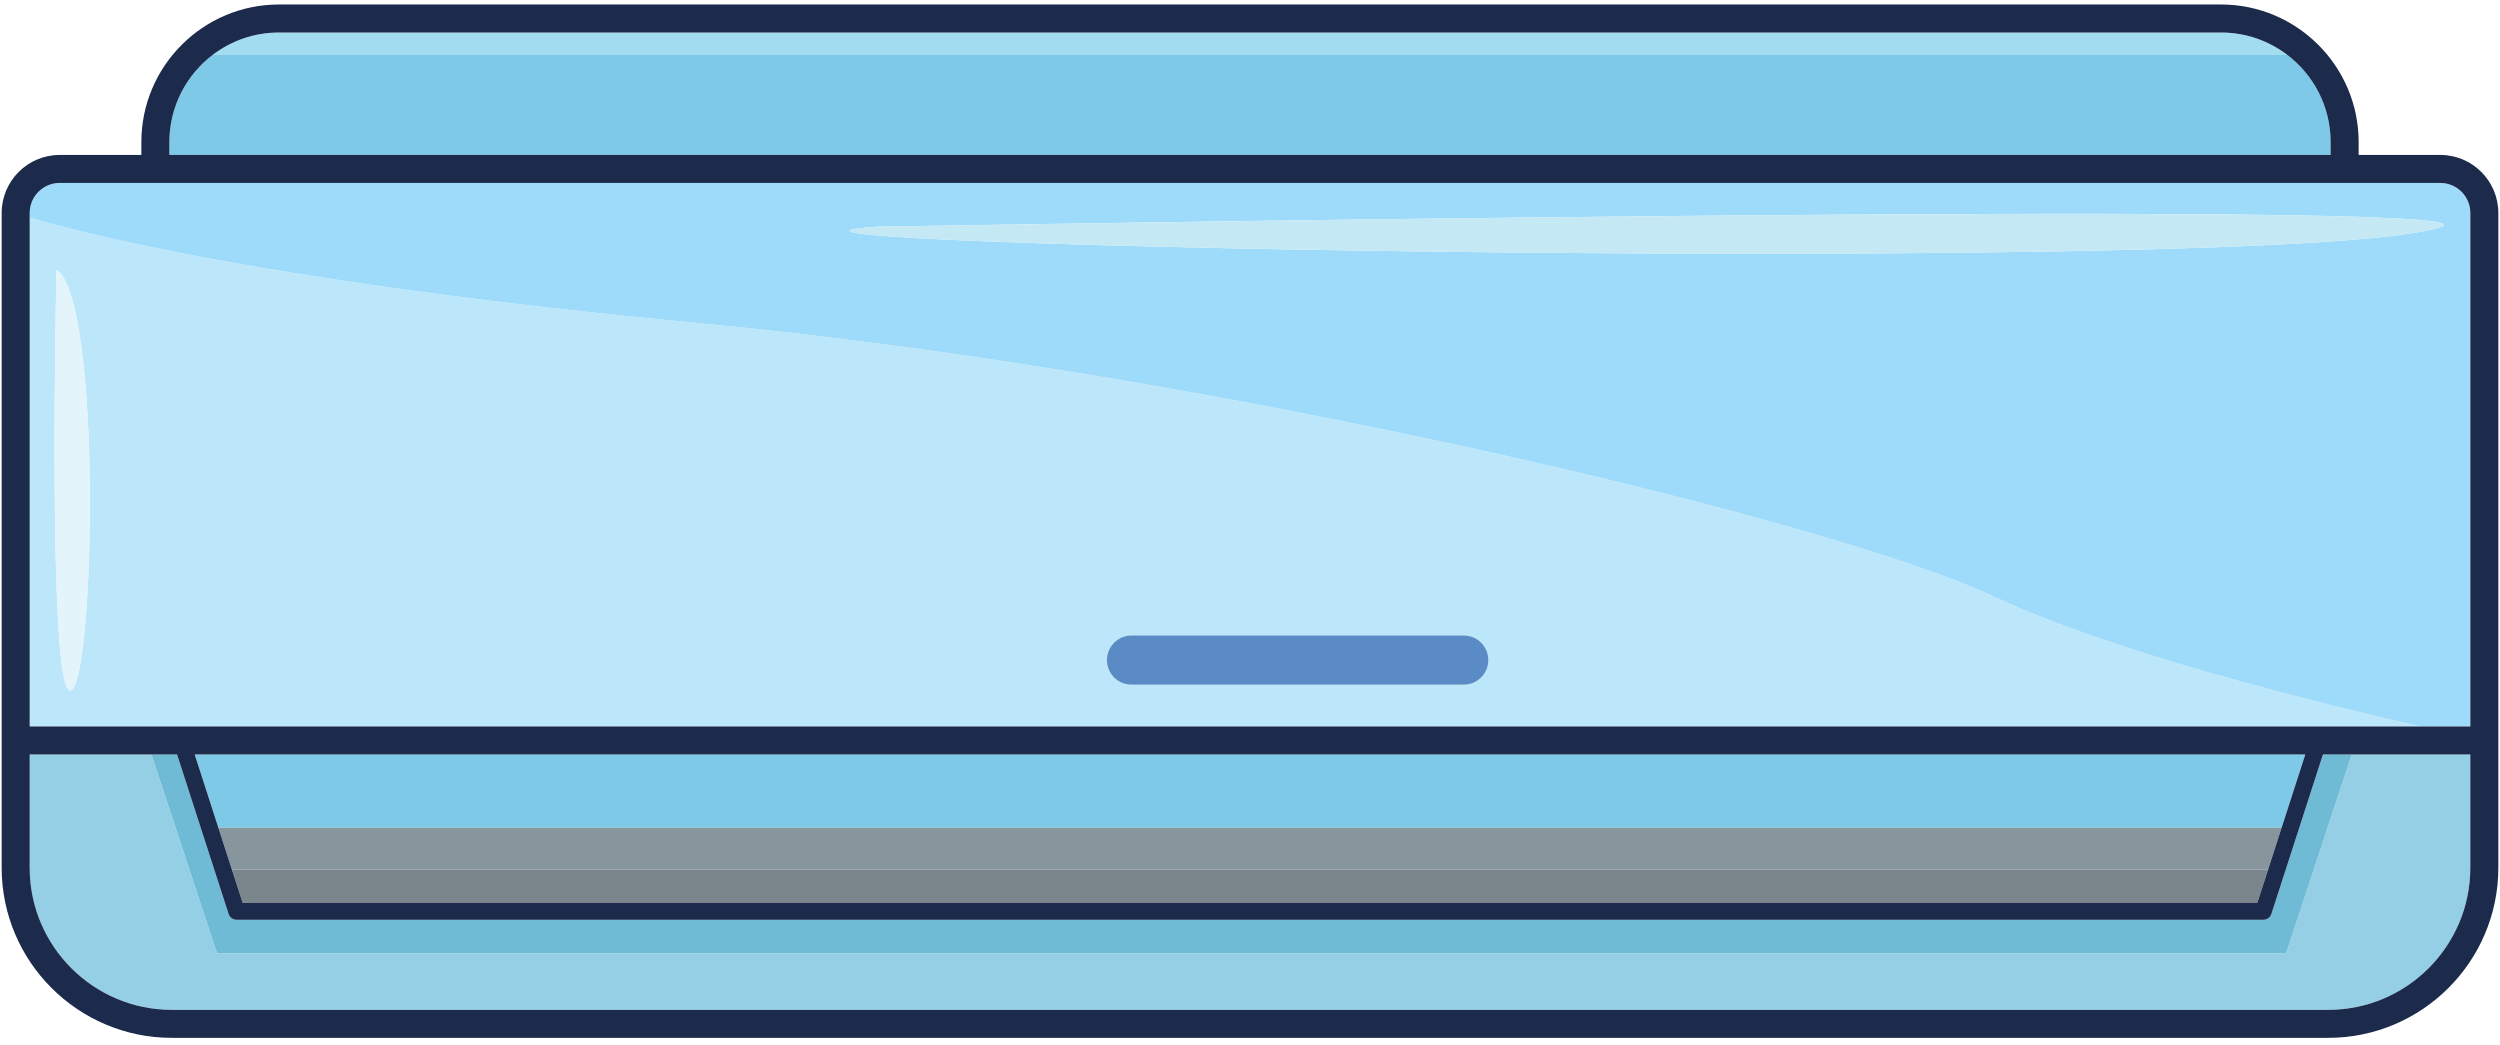 <svg xmlns="http://www.w3.org/2000/svg" width="244" height="102" viewBox="0 0 244 102" fill="none"><path d="M223.125 93.048H21.187L14.782 73.638H2.896V84.692C2.896 92.338 9.117 98.559 16.763 98.559H227.235C234.881 98.559 241.103 92.338 241.103 84.692V73.638H229.532L223.126 93.048H223.125Z" fill="#94CFE5"></path><path d="M223.125 93.048L229.53 73.638H226.72L221.687 89.203C221.578 89.542 221.263 89.772 220.906 89.772H23.092C22.737 89.772 22.422 89.542 22.311 89.203L17.279 73.638H14.78L21.186 93.048H223.125Z" fill="#6FBAD5"></path><path d="M222.687 80.787L224.997 73.638H19.005L21.316 80.787H222.687Z" fill="#7EC8E8"></path><path d="M22.635 84.866H221.367L222.687 80.787H21.315L22.635 84.866Z" fill="#87969D"></path><path d="M23.688 88.13H220.311L221.365 84.866H22.634L23.688 88.13Z" fill="#7A868C"></path><path d="M216.773 3.173H27.225C24.817 3.173 22.592 3.974 20.803 5.322H223.197C221.407 3.973 219.183 3.173 216.773 3.173Z" fill="#A2DCF1"></path><path d="M16.53 15.122H227.47V13.868C227.47 10.379 225.79 7.275 223.198 5.322H20.802C18.209 7.275 16.53 10.379 16.53 13.868V15.122Z" fill="#7EC8E8"></path><path d="M194.654 58.25C178.718 50.747 117.779 36.216 68.094 31.529C26.372 27.595 7.785 22.695 2.896 21.225V70.904H236.217C226.123 68.606 206.207 63.683 194.656 58.25H194.654ZM110.436 62.022H142.859C144.185 62.022 145.261 63.098 145.261 64.424C145.261 65.75 144.185 66.826 142.859 66.826H110.436C109.108 66.826 108.034 65.75 108.034 64.424C108.034 63.098 109.11 62.022 110.436 62.022ZM6.92 67.388C4.577 68.326 5.513 26.332 5.513 26.332C9.966 29.184 9.263 66.45 6.92 67.388Z" fill="#BCE6FA"></path><path d="M68.096 31.529C117.779 36.215 178.719 50.746 194.656 58.25C206.207 63.683 226.125 68.605 236.217 70.903H241.103V20.785C241.103 19.17 239.79 17.855 238.173 17.855H5.827C4.212 17.855 2.896 19.169 2.896 20.785V21.225C7.785 22.695 26.372 27.594 68.096 31.529ZM85.438 22.134C85.438 22.134 246.043 19.294 238.252 22.134C224.892 27.004 60.827 23.957 85.438 22.134Z" fill="#9EDBFA"></path><path d="M238.173 15.122H230.204V13.869C230.204 6.463 224.179 0.439 216.774 0.439H27.226C19.821 0.439 13.796 6.463 13.796 13.869V15.122H5.827C2.703 15.122 0.162 17.662 0.162 20.785V84.692C0.162 93.846 7.609 101.293 16.763 101.293H227.235C236.389 101.293 243.838 93.846 243.838 84.692V20.785C243.838 17.662 241.298 15.12 238.173 15.12V15.122ZM241.103 84.694C241.103 92.34 234.883 98.561 227.235 98.561H16.763C9.117 98.561 2.897 92.34 2.897 84.694V73.639H17.279L22.311 89.205C22.42 89.543 22.735 89.773 23.092 89.773H220.908C221.263 89.773 221.578 89.543 221.689 89.205L226.721 73.639H241.103V84.694ZM5.827 17.856H238.175C239.79 17.856 241.105 19.17 241.105 20.787V70.905H2.897V20.785C2.897 19.17 4.21 17.855 5.827 17.855V17.856ZM20.802 5.322C22.592 3.973 24.816 3.173 27.224 3.173H216.772C219.181 3.173 221.406 3.974 223.196 5.322C225.79 7.276 227.468 10.38 227.468 13.869V15.122H16.53V13.869C16.53 10.38 18.21 7.276 20.802 5.322ZM224.996 73.638L222.686 80.787L221.367 84.866L220.311 88.13H23.689L22.633 84.866L21.314 80.787L19.004 73.638H224.996Z" fill="#1C2B4B"></path><path d="M5.514 26.333C5.514 26.333 4.576 68.326 6.921 67.39C9.264 66.452 9.968 29.186 5.514 26.333Z" fill="#E3F4FB"></path><path d="M238.253 22.136C246.043 19.296 85.438 22.136 85.438 22.136C60.828 23.959 224.892 27.006 238.253 22.136Z" fill="#C5E8F5"></path><path d="M108.035 64.424C108.035 65.75 109.111 66.826 110.437 66.826H142.86C144.186 66.826 145.262 65.75 145.262 64.424C145.262 63.098 144.186 62.022 142.86 62.022H110.437C109.11 62.022 108.035 63.098 108.035 64.424Z" fill="#5B8BC4"></path></svg>